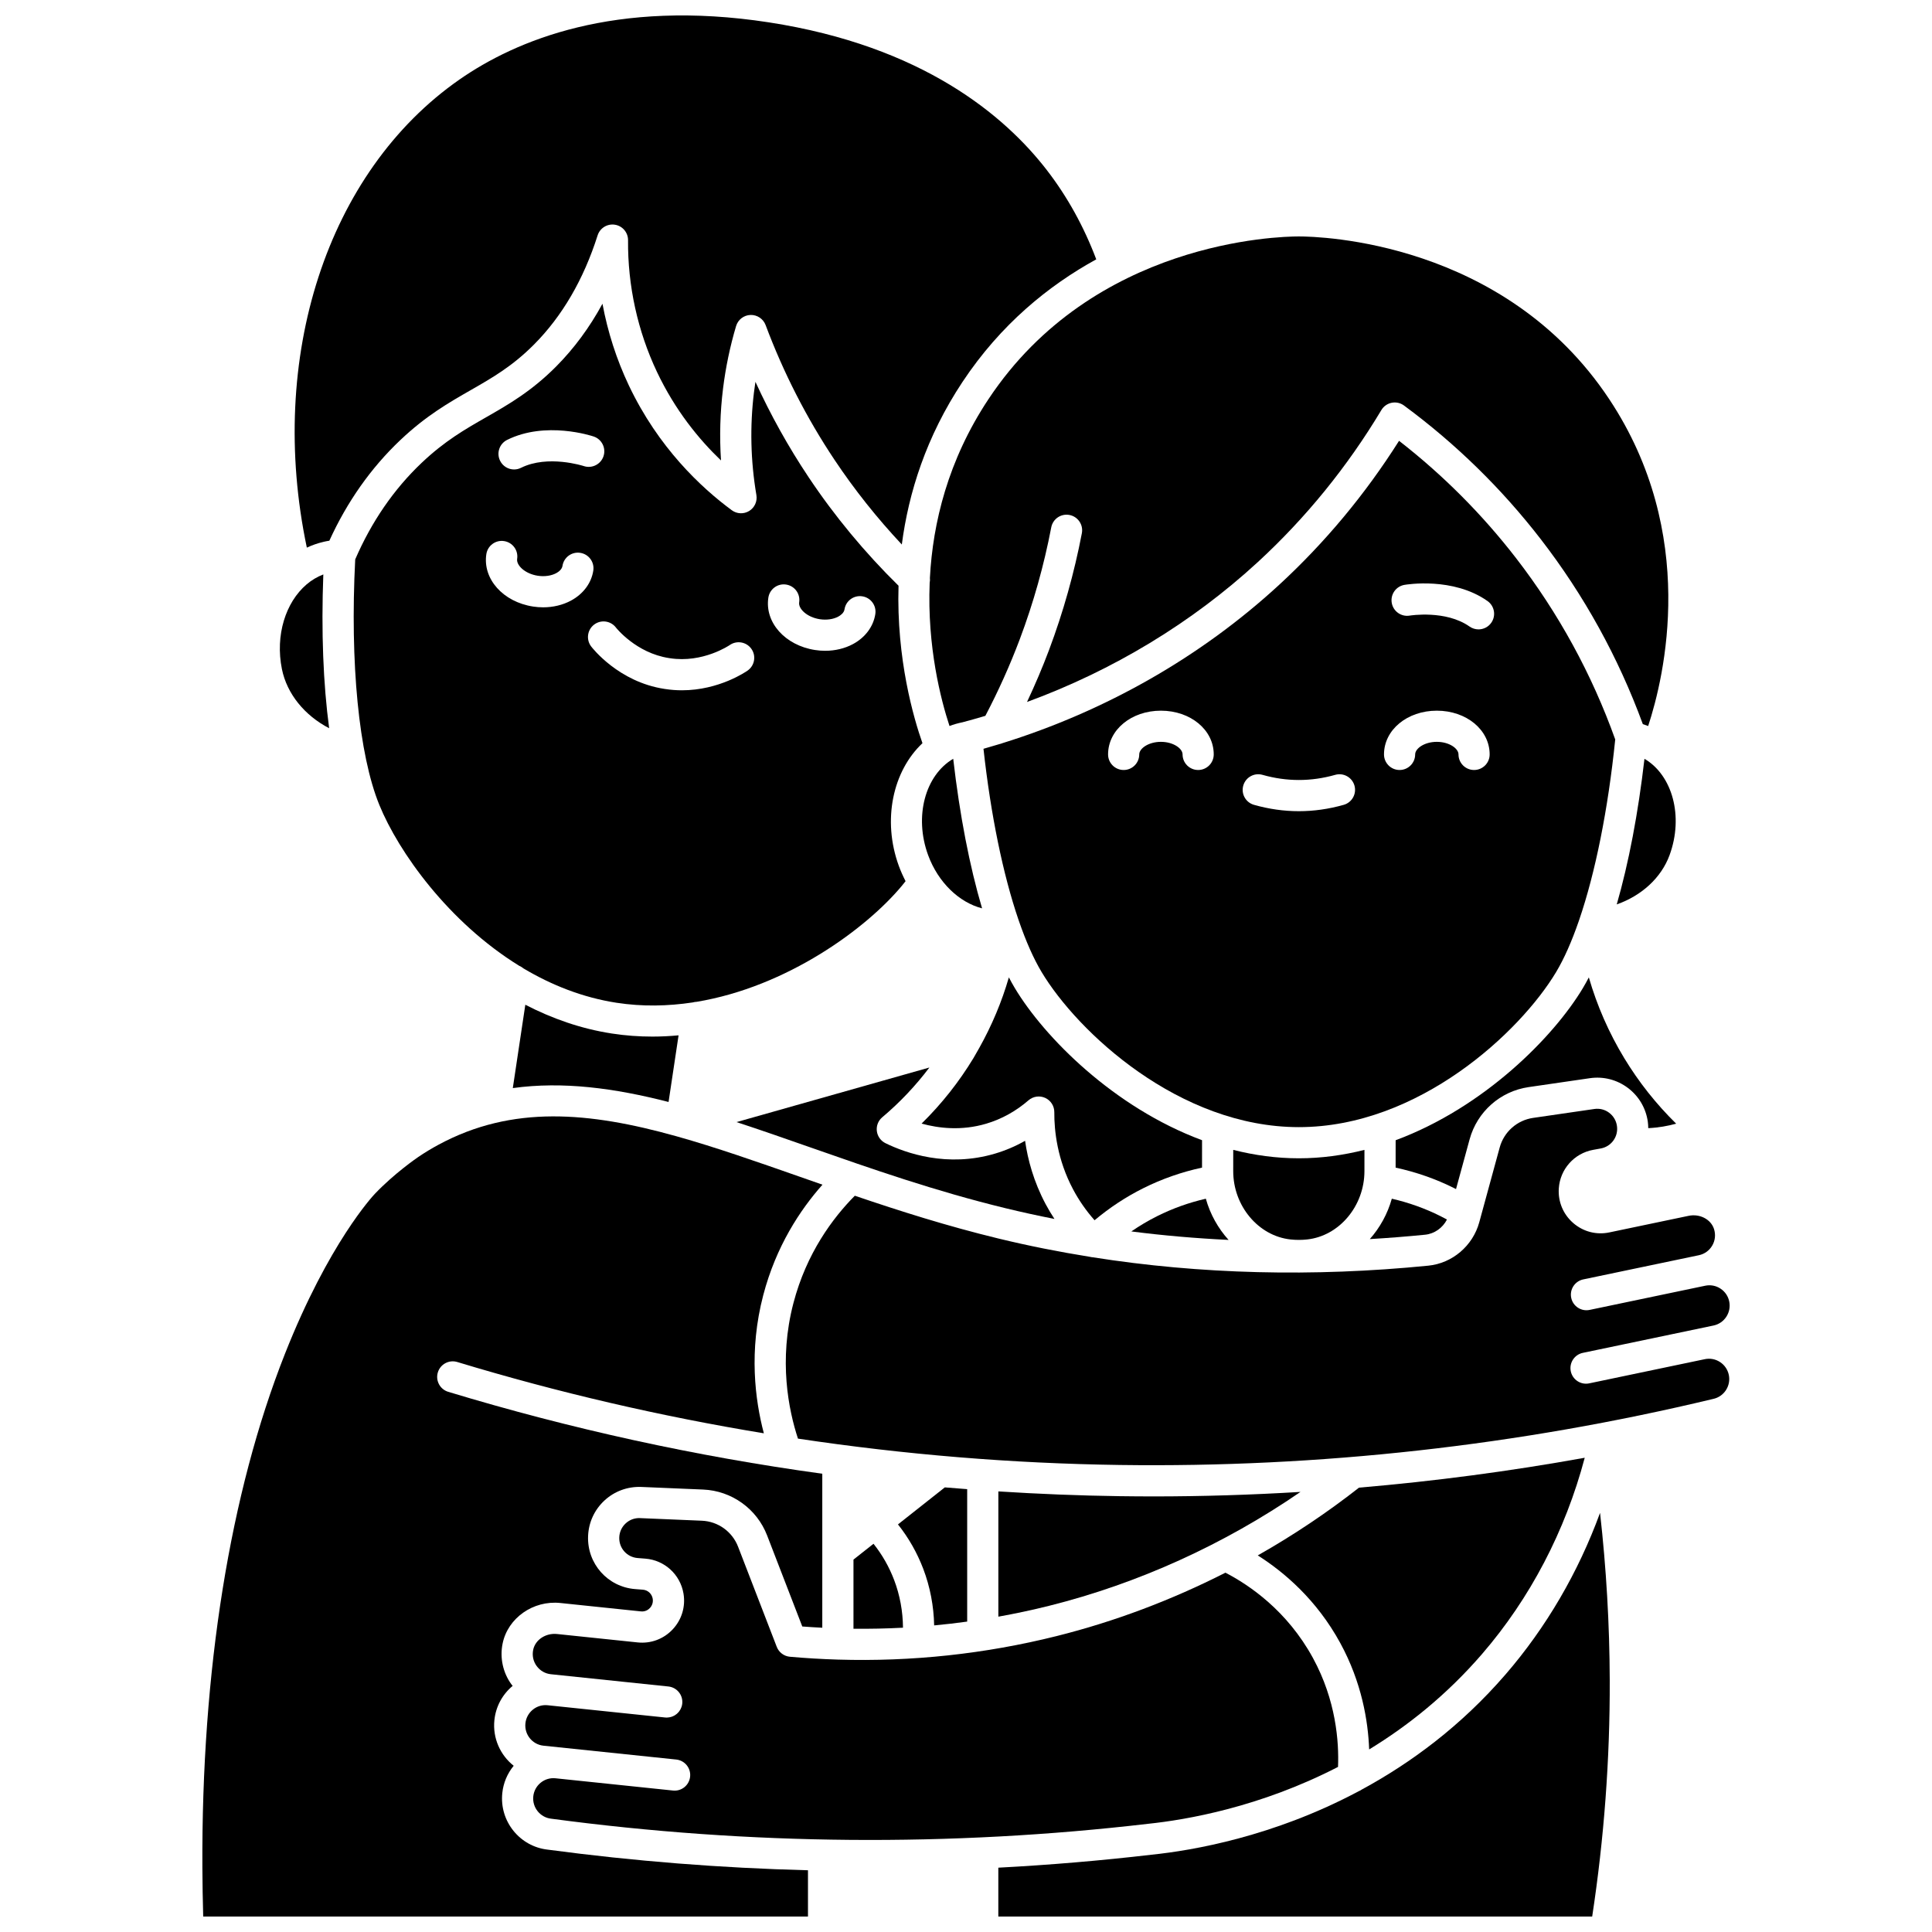 <?xml version="1.0" encoding="UTF-8"?>
<!-- Uploaded to: ICON Repo, www.iconrepo.com, Generator: ICON Repo Mixer Tools -->
<svg width="800px" height="800px" version="1.1" viewBox="144 144 512 512" xmlns="http://www.w3.org/2000/svg">
 <defs>
  <clipPath id="c">
   <path d="m197 439h165v212.9h-165z"/>
  </clipPath>
  <clipPath id="b">
   <path d="m408 544h163v107.9h-163z"/>
  </clipPath>
  <clipPath id="a">
   <path d="m222 148.09h213v141.91h-213z"/>
  </clipPath>
 </defs>
 <path d="m463.56 461.67c-4.457 1.02-8.777 2.562-12.879 4.613-2.387 1.191-4.676 2.551-6.863 4.059 8.48 1.09 17.078 1.828 25.77 2.25-2.777-3.066-4.879-6.805-6.027-10.922z"/>
 <path d="m579.8 345.09c-1.668 14.492-4.188 27.629-7.344 38.586 6.582-2.312 11.789-7.039 13.996-13.055 3.766-10.266 0.766-21.184-6.652-25.531z"/>
 <path d="m434.07 467.38c3.953-3.32 8.277-6.176 12.906-8.488 4.949-2.477 10.176-4.297 15.574-5.461l0.004-7.266c-23.41-8.688-41.84-27.336-49.617-40.32-0.535-0.895-1.059-1.84-1.578-2.832-1.883 6.512-4.516 12.754-7.84 18.691-0.078 0.164-0.168 0.32-0.27 0.473-0.426 0.746-0.836 1.504-1.281 2.242-3.844 6.34-8.449 12.152-13.738 17.344 4.477 1.234 10.566 1.973 17.109 0.031 4.102-1.215 7.879-3.305 11.227-6.203 1.227-1.062 2.961-1.309 4.434-0.633 1.473 0.68 2.414 2.156 2.402 3.781-0.035 4.992 0.801 12.598 4.984 20.469 1.562 2.941 3.469 5.672 5.684 8.172z"/>
 <path d="m529.86 459.12 3.602-13.184c2-7.316 8.133-12.75 15.625-13.84l16.238-2.363c3.582-0.52 7.156 0.387 10.059 2.559 2.906 2.176 4.789 5.356 5.301 8.953 0.082 0.578 0.113 1.152 0.121 1.723 2.734-0.121 5.238-0.586 7.394-1.184-5.293-5.195-9.902-11.012-13.75-17.355-4.082-6.731-7.215-13.898-9.391-21.406-0.52 0.988-1.043 1.938-1.578 2.832-7.777 12.984-26.211 31.633-49.621 40.32l-0.004 7.262c5.398 1.16 10.629 2.984 15.582 5.465 0.141 0.066 0.277 0.145 0.422 0.219z"/>
 <path d="m410.44 464.18c4.297 1.043 8.629 1.992 13 2.852-0.836-1.277-1.625-2.59-2.344-3.941-3.168-5.961-4.731-11.789-5.438-16.77-2.519 1.438-5.184 2.57-7.973 3.398-12.668 3.75-23.625-0.121-29.027-2.766-1.254-0.613-2.113-1.82-2.285-3.207s0.371-2.766 1.438-3.664c4.672-3.934 8.844-8.355 12.488-13.18l-51.113 14.465c6.359 2.078 12.855 4.352 19.512 6.684 16.293 5.707 33.141 11.609 51.742 16.129z"/>
 <path d="m527.46 467.19c-0.57-0.309-1.145-0.621-1.723-0.906-4.106-2.055-8.43-3.594-12.891-4.617-1.125 4.019-3.152 7.68-5.832 10.703 4.863-0.289 9.754-0.672 14.664-1.16 2.481-0.25 4.641-1.809 5.781-4.019z"/>
 <path d="m388.46 340.95c-2.32-6.586-6.918-22.27-6.34-41.727-8.93-8.777-16.957-18.449-23.855-28.797-5.336-7.996-10.043-16.449-14.066-25.238-0.141 0.926-0.27 1.848-0.387 2.777-1.109 9.012-0.895 18.176 0.641 27.238 0.281 1.66-0.473 3.324-1.906 4.207-1.438 0.883-3.262 0.805-4.617-0.195-8.137-6-19.477-16.613-27.293-33.102-3.242-6.84-5.59-14.141-6.977-21.621-3.414 6.289-7.527 11.855-12.301 16.656-6.531 6.562-12.613 10.043-18.496 13.41-5.652 3.234-10.996 6.293-17.109 12.086-7.375 6.988-13.293 15.602-17.621 25.602-1.414 27.469 0.961 51.742 6.387 65.051 5.094 12.492 18.336 31.09 37.078 42.652 0.406 0.168 0.777 0.398 1.102 0.676 7.441 4.43 15.723 7.734 24.684 9.117 6.828 1.051 13.609 0.91 20.18-0.086 0.336-0.098 0.688-0.156 1.047-0.164 24.02-3.996 45.023-19.445 54.461-30.832 0.301-0.363 0.605-0.754 0.91-1.145-0.664-1.289-1.27-2.633-1.785-4.039-4.445-12.156-1.59-25.145 6.266-32.527zm-110.07-80.371c10.234-5.094 22.434-1.074 22.949-0.898 2.16 0.73 3.32 3.074 2.594 5.234-0.73 2.156-3.066 3.316-5.223 2.598-0.094-0.031-9.508-3.082-16.637 0.465-0.59 0.293-1.219 0.434-1.836 0.434-1.52 0-2.977-0.84-3.699-2.293-1.023-2.043-0.191-4.523 1.852-5.539zm16.934 42.582c-2.184 1.176-4.738 1.785-7.387 1.785-0.887 0-1.785-0.066-2.68-0.207-7.945-1.223-13.379-7.324-12.371-13.891 0.348-2.254 2.449-3.805 4.711-3.453 2.254 0.348 3.801 2.453 3.453 4.711-0.258 1.672 2.027 3.941 5.465 4.473 1.785 0.273 3.57 0.023 4.891-0.688 0.555-0.301 1.508-0.949 1.66-1.93 0.348-2.254 2.445-3.805 4.711-3.453 2.254 0.348 3.801 2.453 3.453 4.711-0.504 3.297-2.66 6.191-5.906 7.941zm46.816 18.539c-0.344 0.242-7.523 5.234-17.422 5.234-1.438 0-2.93-0.105-4.469-0.344l-0.184-0.027c-12.145-1.852-19.117-10.871-19.406-11.254-1.379-1.816-1.023-4.406 0.793-5.785 1.816-1.379 4.406-1.023 5.785 0.793 0.039 0.051 5.32 6.75 14.074 8.082 0.004 0 0.102 0.016 0.105 0.016 0.004 0 0.102 0.016 0.105 0.016 8.73 1.363 15.777-3.422 15.844-3.469 1.863-1.316 4.438-0.875 5.758 0.984 1.32 1.855 0.879 4.434-0.984 5.754zm33.828-14.965c-0.508 3.301-2.66 6.195-5.906 7.945-2.184 1.176-4.738 1.785-7.387 1.785-0.887 0-1.785-0.066-2.68-0.207-7.945-1.223-13.379-7.324-12.371-13.891 0.348-2.254 2.449-3.805 4.711-3.453 2.254 0.348 3.801 2.453 3.453 4.711-0.258 1.672 2.027 3.941 5.465 4.473 1.785 0.273 3.57 0.023 4.891-0.688 0.555-0.301 1.512-0.949 1.66-1.926 0.348-2.254 2.449-3.801 4.711-3.453 2.254 0.344 3.801 2.449 3.453 4.703z"/>
 <path d="m556.39 401.6c2.121-3.543 4.133-8.09 5.977-13.43 0.012-0.043 0.023-0.086 0.039-0.129 0.027-0.094 0.066-0.184 0.102-0.277 4.266-12.477 7.652-29.227 9.543-47.805-6.211-17.348-15.047-33.508-26.273-48.039-8.984-11.625-19.402-22.07-31.016-31.098-8.945 14.152-19.641 26.996-31.84 38.223-20.648 19-45.844 33.367-73.297 41.91-0.234 0.102-0.48 0.172-0.727 0.227-1.418 0.434-2.84 0.852-4.266 1.254 1.93 17.566 5.195 33.367 9.266 45.281 0.039 0.098 0.074 0.191 0.105 0.289 0.016 0.055 0.035 0.105 0.051 0.16 1.848 5.34 3.856 9.887 5.981 13.43 9.52 15.891 36.445 41.105 68.18 41.105 31.73 0.004 58.66-25.207 68.176-41.102zm-94.867-53.543c-2.281 0-4.129-1.848-4.129-4.129 0-1.57-2.457-3.332-5.742-3.332-3.285 0-5.742 1.758-5.742 3.332 0 2.281-1.848 4.129-4.129 4.129s-4.129-1.848-4.129-4.129c0-6.5 6.152-11.59 14-11.59 7.852 0 14 5.09 14 11.59 0 2.277-1.848 4.129-4.129 4.129zm38.574 9.234c-3.938 1.117-7.938 1.684-11.887 1.684s-7.949-0.566-11.887-1.684c-2.195-0.621-3.469-2.906-2.844-5.102 0.621-2.195 2.902-3.469 5.102-2.844 6.406 1.816 12.855 1.816 19.262 0 2.195-0.621 4.477 0.652 5.102 2.844 0.621 2.195-0.652 4.481-2.848 5.102zm34.547-9.234c-2.281 0-4.129-1.848-4.129-4.129 0-1.57-2.457-3.332-5.742-3.332-3.285 0-5.742 1.758-5.742 3.332 0 2.281-1.848 4.129-4.129 4.129s-4.129-1.848-4.129-4.129c0-6.5 6.152-11.59 14-11.59 7.852 0 14 5.09 14 11.59 0 2.277-1.848 4.129-4.129 4.129zm4.555-39.016c-0.805 1.141-2.082 1.75-3.379 1.75-0.824 0-1.656-0.246-2.379-0.754-6.293-4.441-15.758-2.914-15.852-2.898-2.246 0.379-4.379-1.129-4.762-3.375-0.387-2.242 1.113-4.375 3.356-4.766 0.523-0.09 12.895-2.156 22.023 4.285 1.863 1.316 2.309 3.894 0.992 5.758z"/>
 <path d="m470.82 448.73-0.004 5.629c-0.004 9.227 6.66 17.18 15.168 18.109 1.469 0.16 2.969 0.16 4.434 0 8.504-0.926 15.168-8.875 15.172-18.098l0.004-5.641c-5.594 1.414-11.406 2.231-17.383 2.231-5.984 0.004-11.797-0.812-17.391-2.231z"/>
 <path d="m306.13 417.89c-8.195-1.262-15.859-3.977-22.914-7.625l-3.316 22.09c13.262-1.836 26.938 0 41.277 3.68l2.652-17.66c-2.289 0.211-4.598 0.332-6.922 0.332-3.562 0-7.164-0.258-10.777-0.816z"/>
 <path d="m404.26 384.72c-3.301-11.16-5.926-24.68-7.648-39.633-7.418 4.352-10.418 15.266-6.652 25.531 2.668 7.258 8.234 12.543 14.301 14.102z"/>
 <g clip-path="url(#c)">
  <path d="m277.11 619.2c0.281-2.703 1.336-5.199 3.023-7.25-3.531-2.805-5.613-7.293-5.113-12.105 0.371-3.57 2.094-6.781 4.84-9.07-0.102-0.129-0.215-0.25-0.312-0.383-2.273-3.106-3.129-7.062-2.348-10.855 1.391-6.766 8.109-11.477 15.293-10.727l21.344 2.227c1.234 0.129 2.031-0.504 2.394-0.895 0.625-0.668 0.895-1.57 0.742-2.473-0.223-1.301-1.289-2.281-2.602-2.383l-2.043-0.16c-7.285-0.566-12.766-6.738-12.48-14.051 0.141-3.629 1.691-6.984 4.359-9.445 2.664-2.457 6.137-3.715 9.746-3.574l16.391 0.691c7.566 0.32 14.223 5.098 16.953 12.172l9.316 24.117c1.766 0.137 3.535 0.242 5.301 0.332v-40.812c-33.496-4.609-66.637-11.863-99.129-21.707-2.184-0.66-3.418-2.969-2.754-5.148 0.66-2.184 2.969-3.418 5.148-2.754 26.695 8.09 53.836 14.379 81.25 18.895-2.34-8.832-4.023-21.855-0.164-36.598 3.394-12.961 9.77-22.613 15.699-29.289-2.012-0.699-4.012-1.402-6.004-2.102-11.523-4.039-22.301-7.809-32.523-10.68-0.07-0.02-0.141-0.035-0.211-0.059-23.168-6.481-43.453-8.273-62.93 2.203-1.926 1.035-3.715 2.121-5.477 3.316-0.008 0.004-0.016 0.012-0.023 0.016-0.246 0.168-6.262 4.277-11.434 9.707-0.496 0.52-12.242 13.055-23.852 42.426-14.578 36.887-22.145 83.98-21.879 136.19 0.023 4.269 0.098 8.676 0.219 12.934h160.27v-12.266c-23.035-0.59-46.051-2.406-68.93-5.461-7.438-0.809-12.852-7.516-12.078-14.977z"/>
 </g>
 <path d="m405.96 249.77c-10.746 16.191-14.754 32.82-15.527 47.375 0.047 0.434 0.031 0.867-0.059 1.297-0.684 16.98 2.965 30.996 5.254 37.957 1.066-0.41 2.219-0.738 3.5-1 2.012-0.531 4.012-1.102 6.004-1.695 3.453-6.586 6.535-13.422 9.145-20.363 3.594-9.566 6.391-19.523 8.316-29.586 0.43-2.242 2.59-3.711 4.832-3.281 2.242 0.43 3.707 2.594 3.281 4.832-2.012 10.523-4.941 20.934-8.695 30.938-1.746 4.656-3.715 9.258-5.84 13.789 22.785-8.359 43.68-20.984 61.152-37.062 12.734-11.719 23.754-25.277 32.758-40.305 0.598-1 1.59-1.699 2.731-1.926 1.141-0.23 2.324 0.035 3.262 0.727 13.676 10.082 25.867 21.996 36.234 35.41 11.484 14.859 20.578 31.344 27.059 49.027 0.469 0.145 0.941 0.316 1.414 0.5 4.293-13.055 13.383-50.91-10.328-86.633-27.809-41.898-76.746-43.113-82.254-43.113h-0.004c-5.488 0.004-54.426 1.223-82.234 43.113z"/>
 <path d="m499.2 579.45c5.672 10.414 7.359 20.602 7.641 28.168 10.277-6.266 20.566-14.469 29.879-25.242 12.773-14.773 22.109-32.668 27.25-52.055-19.812 3.574-39.781 6.215-59.82 7.922-8.469 6.641-17.453 12.648-26.828 17.957 6.941 4.398 15.594 11.715 21.879 23.25z"/>
 <path d="m440.66 540.5c-10.711-0.148-21.406-0.582-32.086-1.262v33.195c4.5-0.809 8.977-1.758 13.426-2.871 23.586-5.894 46.367-16.254 66.648-30.191-12.996 0.789-26.016 1.195-39.035 1.195-2.984-0.004-5.965-0.023-8.953-0.066z"/>
 <path d="m370.18 575.63c4.383 0.051 8.758-0.043 13.121-0.273-0.031-4.32-0.816-8.629-2.344-12.641-1.328-3.488-3.16-6.703-5.469-9.602l-5.309 4.195z"/>
 <path d="m599.83 504.96c-1.199-0.785-2.629-1.059-4.031-0.766l-30.637 6.41c-2.231 0.473-4.422-0.965-4.887-3.195-0.469-2.231 0.965-4.422 3.195-4.887l3.992-0.836h0.004l30.637-6.41c2.898-0.605 4.766-3.469 4.16-6.375-0.293-1.41-1.117-2.621-2.32-3.406-1.199-0.785-2.629-1.059-4.031-0.766l-30.637 6.41c-2.234 0.473-4.422-0.965-4.887-3.195-0.469-2.231 0.965-4.422 3.195-4.887l30.637-6.41c1.5-0.316 2.754-1.219 3.535-2.547 0.781-1.332 0.949-2.887 0.48-4.383-0.816-2.586-3.773-4.125-6.738-3.508l-21.004 4.394c-3.438 0.723-6.93-0.188-9.582-2.496-2.656-2.309-4.047-5.648-3.812-9.164 0.34-5.102 4.082-9.305 9.109-10.219l2.016-0.367c2.805-0.512 4.691-3.129 4.285-5.961-0.199-1.41-0.934-2.652-2.07-3.504-1.129-0.848-2.519-1.203-3.918-0.996l-16.238 2.363c-4.242 0.617-7.715 3.695-8.848 7.84l-5.41 19.809c-1.707 6.254-7.141 10.883-13.523 11.512-30.621 3.035-60.426 2.273-88.934-2.227-0.242-0.016-0.48-0.055-0.715-0.117-8.227-1.32-16.355-2.93-24.352-4.875-13.477-3.273-25.957-7.234-37.965-11.316-5.828 5.883-12.805 15.215-16.266 28.438-3.977 15.191-1.297 28.328 1.199 35.93 28.227 4.234 56.723 6.586 85.309 6.984 52.809 0.734 105.65-5.141 157.1-17.473 0.039-0.008 0.078-0.02 0.117-0.027 2.898-0.605 4.766-3.469 4.16-6.375-0.301-1.406-1.125-2.617-2.324-3.402z"/>
 <g clip-path="url(#b)">
  <path d="m542.96 587.77c-11.812 13.664-25.094 23.445-38.051 30.465-0.27 0.188-0.555 0.352-0.867 0.473-22.52 12-43.945 15.688-54.855 16.809-13.496 1.578-27.047 2.719-40.621 3.438v12.945h157.38c3.156-20.684 4.719-41.742 4.652-62.645-0.047-14.766-0.91-29.605-2.57-44.328-5.773 15.789-14.27 30.359-25.066 42.844z"/>
 </g>
 <path d="m391.56 574.75c2.926-0.273 5.844-0.609 8.754-1.012v-35.098c-1.977-0.152-3.953-0.297-5.926-0.469l-12.418 9.812c2.828 3.555 5.074 7.504 6.707 11.785 1.809 4.762 2.781 9.863 2.883 14.98z"/>
 <path d="m498.59 612.25c0.273-6.644-0.512-17.605-6.641-28.855-6.82-12.52-16.852-19.328-23.195-22.617-14.297 7.269-29.355 12.953-44.75 16.801-18.957 4.738-38.395 6.82-57.949 6.231h-0.004-0.008c-4.234-0.129-8.473-0.375-12.711-0.754-1.566-0.141-2.918-1.16-3.484-2.625l-10.246-26.531c-1.547-4.008-5.312-6.715-9.598-6.894l-16.391-0.691c-1.414-0.066-2.758 0.434-3.797 1.395-1.043 0.961-1.648 2.273-1.703 3.695-0.113 2.859 2.027 5.269 4.871 5.492l2.043 0.16c5.09 0.398 9.246 4.195 10.102 9.234 0.59 3.473-0.453 6.938-2.859 9.508-2.402 2.562-5.789 3.824-9.277 3.461l-21.344-2.227c-3.019-0.32-5.801 1.52-6.348 4.176-0.316 1.535 0.012 3.066 0.922 4.309s2.25 2.012 3.773 2.172l31.129 3.246c2.269 0.238 3.914 2.266 3.68 4.535-0.027 0.273-0.086 0.539-0.164 0.793-0.031 0.102-0.082 0.195-0.117 0.293-0.059 0.145-0.109 0.293-0.184 0.426-0.062 0.113-0.137 0.215-0.207 0.324-0.07 0.105-0.137 0.215-0.215 0.316-0.086 0.105-0.184 0.203-0.281 0.301-0.082 0.082-0.16 0.168-0.25 0.246-0.105 0.094-0.223 0.172-0.336 0.25-0.094 0.066-0.188 0.133-0.285 0.191-0.117 0.07-0.242 0.125-0.367 0.184-0.109 0.051-0.219 0.098-0.336 0.141-0.125 0.043-0.25 0.078-0.383 0.109-0.129 0.031-0.258 0.059-0.391 0.078-0.125 0.016-0.25 0.027-0.379 0.035-0.07 0.004-0.137 0.02-0.211 0.02-0.145 0-0.289-0.008-0.434-0.023l-31.129-3.246c-1.426-0.148-2.824 0.266-3.934 1.172-1.113 0.906-1.812 2.195-1.961 3.629-0.309 2.953 1.84 5.609 4.785 5.918l4.051 0.422h0.004l31.129 3.246c2.269 0.238 3.914 2.266 3.68 4.535-0.238 2.269-2.258 3.918-4.535 3.68l-4.051-0.422h-0.008l-27.074-2.824c-1.43-0.148-2.82 0.27-3.934 1.172-1.113 0.906-1.812 2.195-1.961 3.625-0.309 2.957 1.84 5.609 4.785 5.918 0.039 0.004 0.078 0.008 0.121 0.016 52.434 7.008 105.61 7.457 158.06 1.328 10.09-1.051 29.617-4.391 50.297-15.07z"/>
 <path d="m231.23 336.99c-1.574-11.738-2.121-25.629-1.547-40.758-1.629 0.621-3.129 1.523-4.461 2.664l-0.004 0.004c-5.523 4.727-8.316 13.445-6.508 22.418 1.336 6.582 6.023 12.293 12.52 15.672z"/>
 <g clip-path="url(#a)">
  <path d="m229.74 287.59c0.516-0.117 1.031-0.219 1.543-0.297 4.703-10.328 11.02-19.289 18.797-26.66 6.836-6.477 12.859-9.922 18.688-13.258 5.656-3.238 11-6.293 16.742-12.066 7.477-7.512 13.148-17.242 16.863-28.93 0.621-1.949 2.57-3.148 4.586-2.828 2.019 0.32 3.496 2.07 3.481 4.117-0.105 12.02 2.543 24.086 7.664 34.895 4.816 10.164 11.113 17.863 16.969 23.461-0.418-6.379-0.238-12.766 0.543-19.082 0.688-5.566 1.848-11.129 3.453-16.527 0.508-1.703 2.043-2.891 3.816-2.949 1.754-0.066 3.391 1.02 4.012 2.68 4.707 12.59 10.844 24.594 18.242 35.688 5.293 7.938 11.281 15.461 17.852 22.465 1.785-13.656 6.426-28.535 16.09-43.098 10.125-15.254 22.816-25.539 35.438-32.473-3.262-8.652-7.652-16.602-13.094-23.652-11.109-14.391-32.906-32.867-73.66-39.152-40.758-6.281-67.086 4.773-82 15.152-35.141 24.461-51.023 73.773-40.449 124.05 1.402-0.652 2.879-1.176 4.426-1.531z"/>
 </g>
</svg>